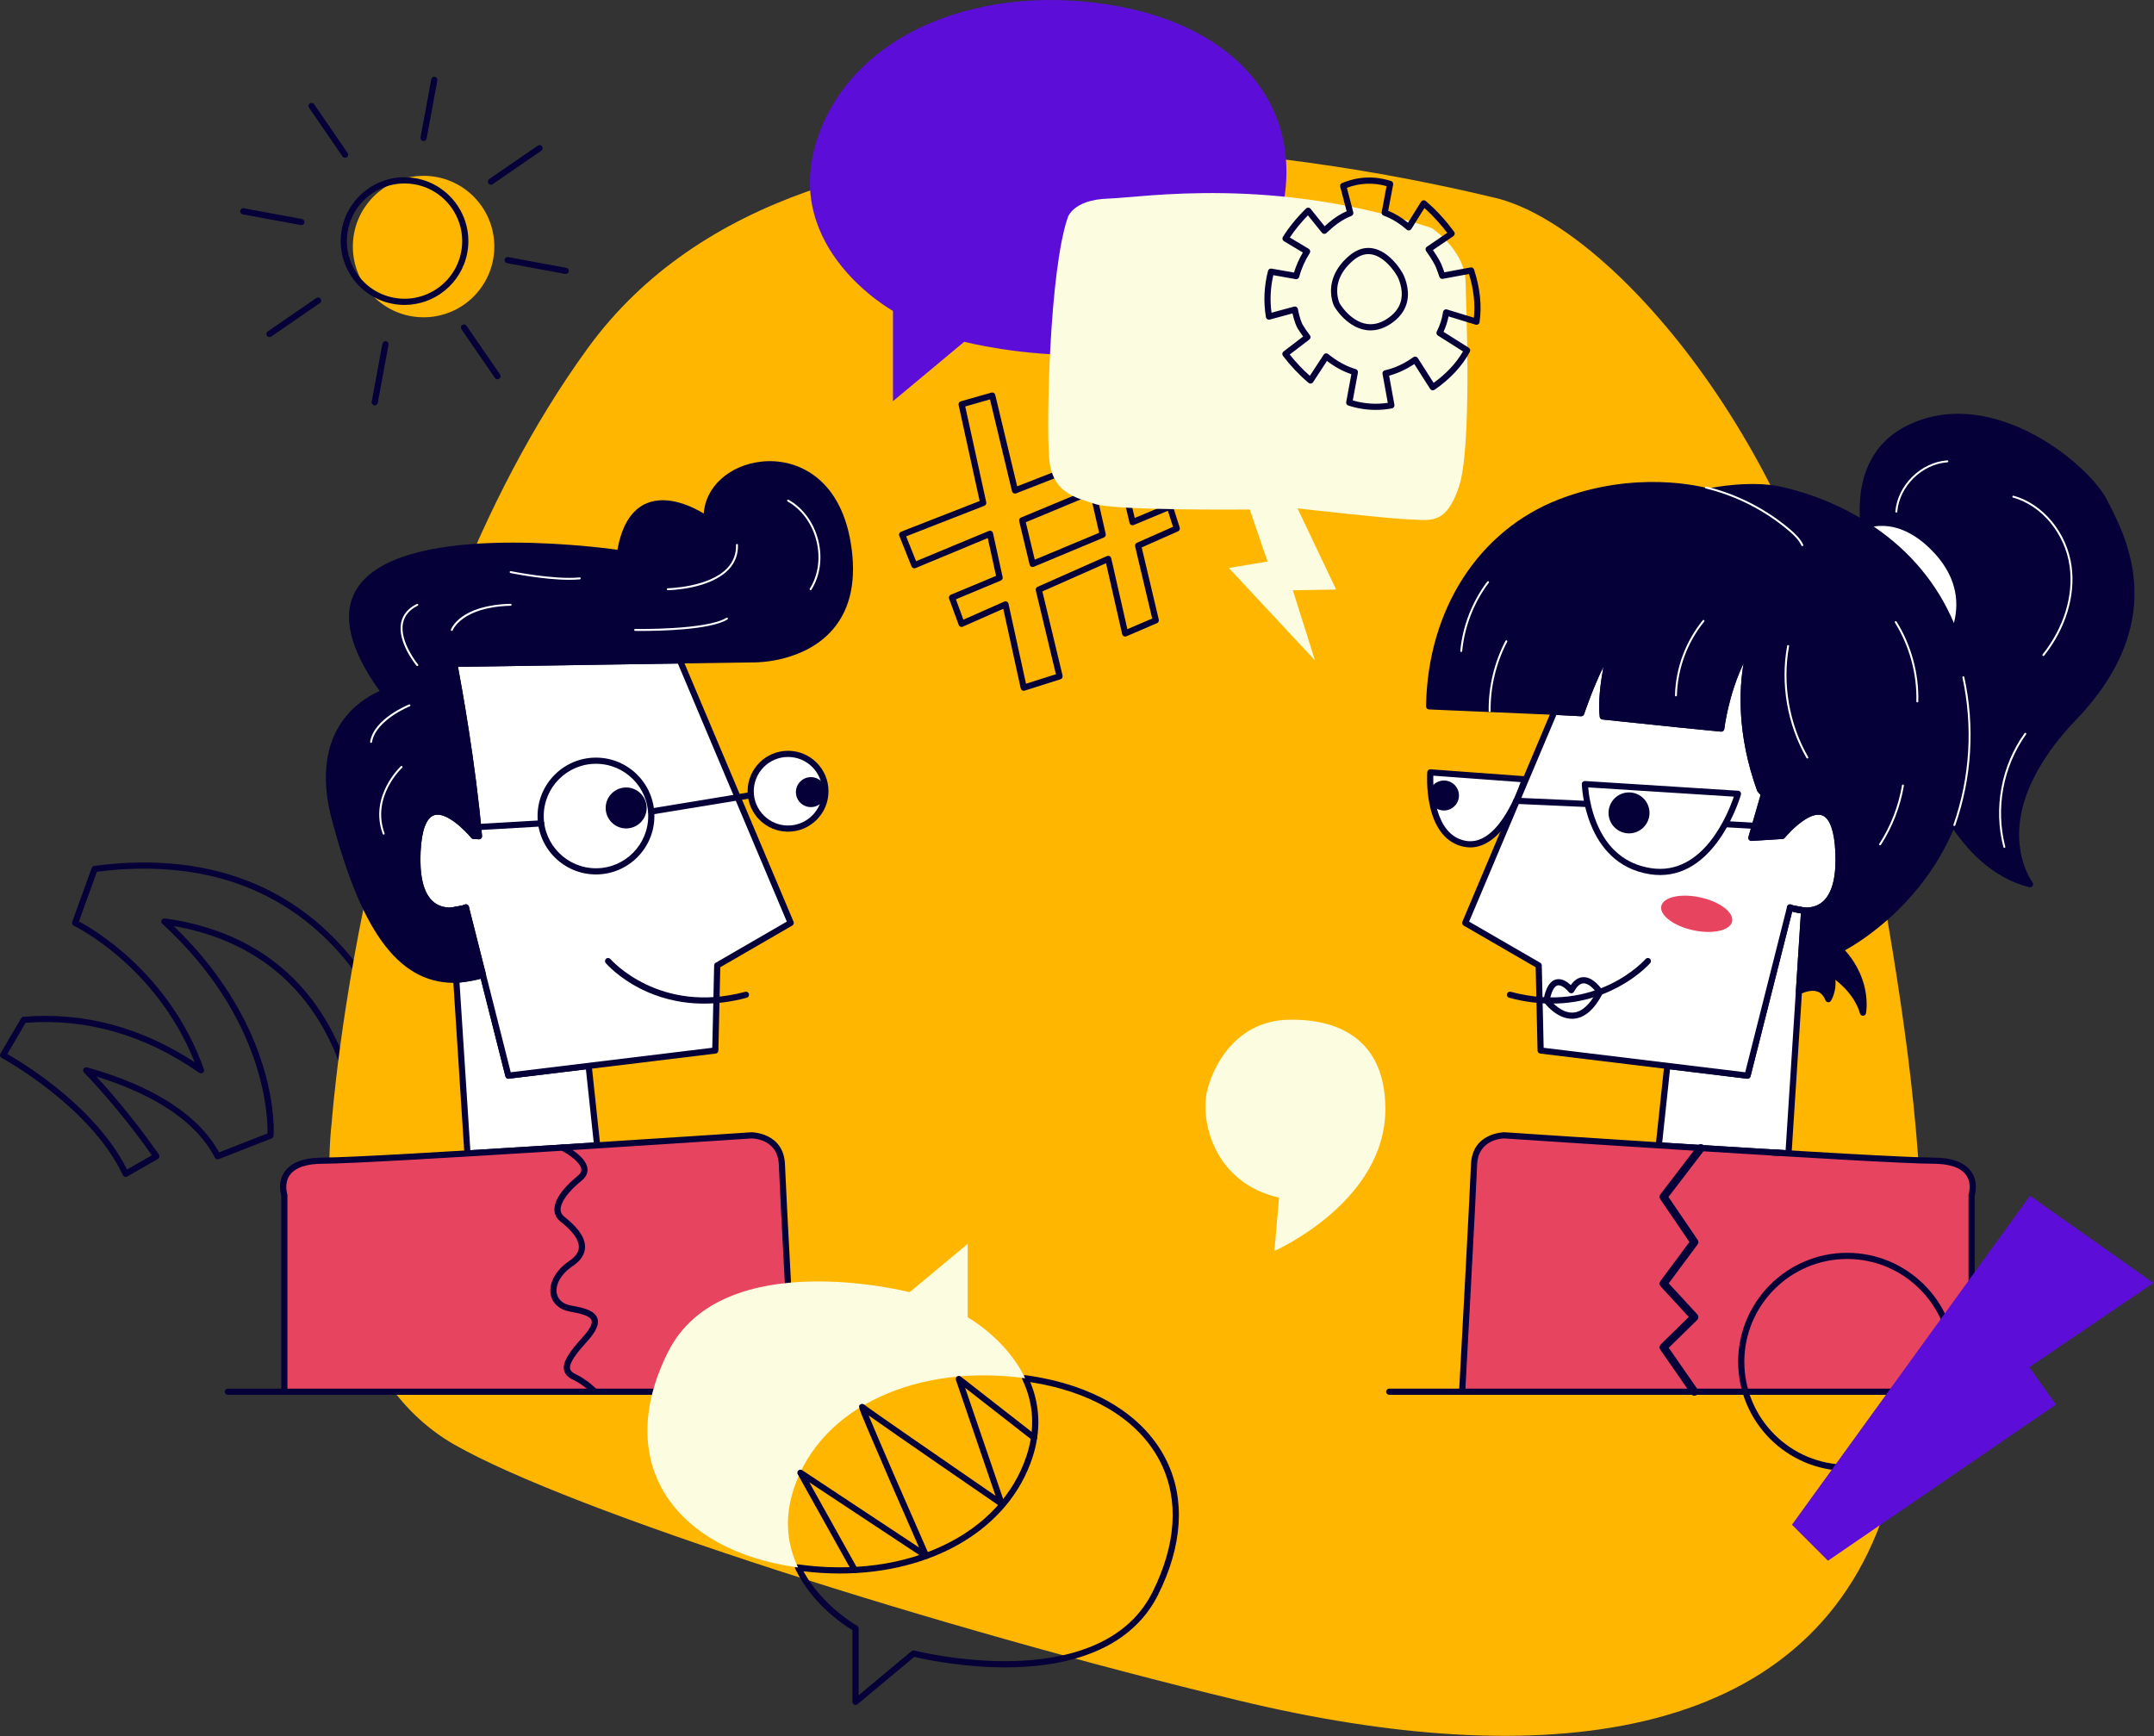 <svg viewBox="0 0 521 420" xmlns="http://www.w3.org/2000/svg"><rect x="0" y="0" width="521" height="420" fill="#333333" stroke="none"/><g fill="none" fill-rule="evenodd"><path d="M1.775,254.946 C3.436,255.897 7.957,258.602 13.046,262.607 C18.802,267.137 26.463,274.289 30.723,282.904 L36.736,279.446 C34.971,276.928 28.323,267.678 20.313,259.429 C20.078,259.187 20.034,258.818 20.206,258.529 C20.378,258.239 20.723,258.1 21.047,258.19 C32.226,261.288 46.742,267.36 52.986,278.751 L64.701,274.167 C64.787,270.557 64.354,246.451 39.245,223.452 C39.005,223.232 38.935,222.881 39.073,222.586 C39.212,222.289 39.526,222.117 39.849,222.162 C56.829,224.46 78.561,233.817 86.104,265.25 L98.154,261.159 C97.429,258.165 93.877,245.182 84.332,233.163 C77.998,225.188 70.298,219.187 61.446,215.327 C50.484,210.546 37.7,209.047 23.441,210.868 L19.093,222.888 C22.669,224.782 41.035,235.454 49.322,258.634 C49.432,258.94 49.331,259.282 49.073,259.479 C48.815,259.676 48.459,259.684 48.193,259.498 C35.066,250.342 20.939,246.275 6.197,247.411 L1.775,254.946 Z M30.399,284.697 C30.323,284.697 30.248,284.686 30.174,284.663 C29.975,284.6 29.811,284.456 29.723,284.267 C21.953,267.642 0.607,255.997 0.392,255.881 C0.214,255.785 0.082,255.62 0.028,255.425 C-0.027,255.23 0,255.021 0.103,254.846 L5.106,246.321 C5.229,246.111 5.446,245.975 5.689,245.954 C20.193,244.75 34.111,248.449 47.09,256.951 C37.753,233.537 18.053,224.025 17.849,223.928 C17.501,223.764 17.334,223.361 17.465,222.999 L22.191,209.933 C22.286,209.671 22.519,209.483 22.795,209.447 C37.523,207.498 50.739,209.021 62.076,213.973 C71.157,217.94 79.051,224.099 85.536,232.28 C96.559,246.183 99.733,261.349 99.764,261.5 C99.839,261.869 99.629,262.235 99.273,262.355 L85.805,266.927 C85.606,266.996 85.386,266.975 85.202,266.872 C85.017,266.77 84.885,266.593 84.838,266.388 C78.002,236.602 58.273,226.808 42.016,224.005 C55.207,236.693 61.082,249.463 63.692,258.094 C66.655,267.888 66.192,274.466 66.171,274.741 C66.149,275.027 65.965,275.275 65.698,275.379 L52.911,280.384 C52.554,280.523 52.15,280.37 51.975,280.03 C46.618,269.614 33.93,263.673 23.295,260.402 C31.806,269.558 38.36,279.166 38.43,279.269 C38.546,279.441 38.586,279.654 38.54,279.856 C38.493,280.058 38.364,280.232 38.184,280.336 L30.771,284.598 C30.657,284.664 30.528,284.697 30.399,284.697 L30.399,284.697 Z" fill="#060038"/><path d="M80.253,271.342 C80.253,271.342 88.331,158.25 142.181,84.203 C196.032,10.155 333.35,41.12 361.622,47.852 C389.893,54.583 435.666,108.436 447.783,174.406 C459.899,240.376 474.708,309.039 455.86,365.584 C437.012,422.13 372.392,428.862 299.694,411.359 C226.996,393.857 138.143,365.584 109.871,349.428 C81.6,333.272 77.871,292.18 80.253,271.342" fill="#FFB600"/><path d="M248.114,126.328 L250.286,135.384 L265.851,128.882 L263.787,119.809 L248.114,126.328 Z M249.765,137.157 C249.649,137.157 249.533,137.129 249.426,137.076 C249.231,136.977 249.09,136.797 249.039,136.584 L246.514,126.057 C246.428,125.701 246.614,125.334 246.953,125.194 L264.032,118.09 C264.235,118.006 264.465,118.016 264.661,118.116 C264.856,118.217 264.998,118.399 265.046,118.614 L267.445,129.164 C267.526,129.518 267.34,129.878 267.005,130.018 L250.052,137.099 C249.96,137.137 249.862,137.157 249.765,137.157 L249.765,137.157 Z M243.197,145.457 C243.313,145.457 243.429,145.484 243.535,145.537 C243.735,145.638 243.878,145.825 243.926,146.043 L248.166,165.389 L255.398,163.096 L250.531,142.806 C250.447,142.456 250.625,142.095 250.954,141.949 L267.748,134.508 C267.952,134.418 268.186,134.423 268.385,134.523 C268.585,134.623 268.729,134.807 268.778,135.025 L272.683,152.191 L278.687,149.618 L274.555,132.158 C274.472,131.808 274.651,131.449 274.979,131.304 L283.72,127.43 L282.48,123.554 L274.226,127.001 C274.024,127.086 273.795,127.078 273.6,126.978 C273.405,126.878 273.263,126.698 273.212,126.484 L270.727,115.984 C270.643,115.628 270.829,115.263 271.167,115.123 L289.496,107.499 L288.521,102.625 L270.141,109.813 C269.94,109.892 269.715,109.879 269.523,109.779 C269.332,109.678 269.193,109.5 269.143,109.29 L264.028,87.673 L258.624,90.375 L263.482,111.735 C263.564,112.095 263.37,112.461 263.026,112.595 L245.775,119.342 C245.575,119.42 245.349,119.408 245.158,119.308 C244.967,119.208 244.828,119.03 244.778,118.821 L239.451,96.614 L233.47,98.323 L238.547,121.492 C238.625,121.851 238.431,122.213 238.089,122.347 L219.177,129.743 L221.578,135.748 L239.168,128.432 C239.372,128.347 239.603,128.357 239.799,128.459 C239.995,128.561 240.136,128.745 240.183,128.961 L242.511,139.584 C242.588,139.937 242.403,140.294 242.07,140.433 L231.21,144.969 L233.017,149.898 L242.895,145.521 C242.991,145.478 243.094,145.457 243.197,145.457 L243.197,145.457 Z M247.612,167.094 C247.482,167.094 247.353,167.06 247.238,166.994 C247.057,166.889 246.928,166.712 246.883,166.508 L242.664,147.256 L232.893,151.585 C232.704,151.67 232.489,151.671 232.299,151.59 C232.109,151.51 231.961,151.354 231.89,151.16 L229.563,144.812 C229.425,144.437 229.607,144.021 229.976,143.867 L240.92,139.296 L238.916,130.153 L221.452,137.417 C221.268,137.493 221.061,137.493 220.877,137.416 C220.692,137.338 220.547,137.19 220.473,137.005 L217.511,129.599 C217.437,129.415 217.44,129.208 217.519,129.026 C217.598,128.843 217.747,128.7 217.932,128.627 L236.952,121.189 L231.862,97.958 C231.777,97.573 232.007,97.188 232.385,97.08 L239.79,94.964 C239.986,94.909 240.196,94.934 240.372,95.037 C240.547,95.14 240.674,95.31 240.721,95.508 L246.03,117.639 L261.884,111.439 L257.039,90.135 C256.963,89.8 257.125,89.456 257.433,89.302 L264.203,85.917 C264.407,85.815 264.646,85.811 264.853,85.908 C265.06,86.005 265.211,86.191 265.263,86.412 L270.398,108.11 L288.806,100.911 C289.012,100.831 289.243,100.845 289.436,100.951 C289.63,101.057 289.767,101.243 289.81,101.46 L291.08,107.807 C291.149,108.156 290.963,108.506 290.634,108.642 L272.326,116.257 L274.463,125.285 L282.655,121.863 C282.848,121.783 283.066,121.787 283.256,121.874 C283.446,121.962 283.59,122.125 283.654,122.324 L285.346,127.614 C285.462,127.977 285.287,128.369 284.938,128.524 L276.15,132.418 L280.284,149.885 C280.368,150.238 280.186,150.6 279.852,150.743 L272.447,153.916 C272.243,154.004 272.012,153.996 271.814,153.895 C271.617,153.795 271.474,153.612 271.425,153.396 L267.524,136.24 L252.128,143.062 L257.011,163.423 C257.103,163.804 256.885,164.19 256.511,164.309 L247.837,167.059 C247.763,167.083 247.688,167.094 247.612,167.094 L247.612,167.094 Z" fill="#060038"/><path d="M199.647,191.395 C199.647,196.386 195.601,200.432 190.61,200.432 C185.619,200.432 181.573,196.386 181.573,191.395 C181.573,186.403 185.619,182.357 190.61,182.357 C195.601,182.357 199.647,186.403 199.647,191.395" fill="#FFF"/><path d="M190.61 183.103C186.038 183.103 182.319 186.823 182.319 191.395 182.319 195.966 186.038 199.686 190.61 199.686 195.181 199.686 198.9 195.966 198.9 191.395 198.9 186.823 195.181 183.103 190.61 183.103M190.61 201.178C185.215 201.178 180.826 196.789 180.826 191.395 180.826 186 185.215 181.611 190.61 181.611 196.004 181.611 200.393 186 200.393 191.395 200.393 196.789 196.004 201.178 190.61 201.178M109.278 221.002C108.901 221.002 108.581 220.718 108.537 220.339 108.493 219.949 108.758 219.592 109.145 219.521L111.857 219.025C112.244 218.954 112.62 219.197 112.716 219.579 112.811 219.961 112.593 220.352 112.218 220.471 111.552 220.682 110.508 220.946 109.313 221.001 109.301 221.002 109.29 221.002 109.278 221.002" fill="#060038"/><path d="M144.433,277.066 L113.065,279.012 L110.357,236.998 C110.521,236.984 110.689,236.97 110.848,236.956 C114.267,236.638 116.811,235.824 116.811,235.824 L122.971,260.192 L142.38,257.834 L144.433,277.066 Z" fill="#FFF"/><path d="M111.149,237.677 L113.762,278.221 L143.608,276.369 L141.718,258.666 L123.061,260.933 C122.688,260.977 122.339,260.739 122.247,260.374 L116.276,236.753 C115.29,237.016 113.428,237.448 111.149,237.677 M113.065,279.758 C112.674,279.758 112.346,279.455 112.32,279.06 L109.613,237.046 C109.586,236.641 109.888,236.289 110.293,236.254 L110.782,236.212 C114.068,235.907 116.56,235.121 116.584,235.113 C116.78,235.05 116.994,235.071 117.174,235.172 C117.354,235.272 117.485,235.441 117.535,235.641 L123.533,259.371 L142.29,257.093 C142.488,257.068 142.688,257.126 142.844,257.25 C143.001,257.374 143.101,257.556 143.122,257.755 L145.175,276.987 C145.196,277.19 145.135,277.392 145.003,277.548 C144.872,277.704 144.682,277.799 144.479,277.811 L113.111,279.757 C113.095,279.758 113.08,279.758 113.065,279.758" fill="#060038"/><path d="M191.253,223.243 L173.481,233.532 L173.013,254.111 L142.38,257.834 L122.971,260.192 L116.811,235.824 L115.478,230.558 L112.714,219.623 L112.682,219.501 C112.682,219.501 112.424,219.613 111.989,219.758 L109.277,220.254 L109.277,220.259 C105.61,220.432 100.377,218.528 100.989,205.938 C101.925,186.762 114.552,202.196 114.552,202.196 L115.852,202.276 C114.113,182.478 110.039,161.421 109.88,160.594 C109.875,160.58 109.875,160.57 109.875,160.57 L137.642,160.154 L145.578,160.032 L157.579,159.855 L164.454,159.752 L191.253,223.243 Z" fill="#FFF"/><path d="M112.681,218.755 C112.792,218.755 112.903,218.78 113.005,218.829 C113.201,218.923 113.346,219.097 113.402,219.307 L113.435,219.429 L123.533,259.371 L172.282,253.449 L172.734,233.515 C172.74,233.255 172.881,233.017 173.107,232.886 L190.309,222.927 L163.962,160.506 L110.775,161.303 C111.64,165.897 115.049,184.606 116.596,202.21 C116.615,202.426 116.539,202.641 116.387,202.796 C116.236,202.952 116.023,203.034 115.807,203.02 L114.507,202.941 C114.299,202.928 114.106,202.83 113.975,202.669 C112.463,200.823 107.902,196.243 105.004,197.2 C103.115,197.823 101.984,200.857 101.735,205.974 C101.455,211.731 102.379,215.718 104.482,217.824 C105.676,219.02 107.249,219.587 109.159,219.517 L111.802,219.034 C112.165,218.911 112.381,218.818 112.384,218.817 C112.479,218.776 112.58,218.755 112.681,218.755 M122.97,260.938 C122.633,260.938 122.331,260.709 122.247,260.374 L112.163,220.485 C112.15,220.488 112.136,220.49 112.123,220.493 L109.491,220.974 C109.434,220.991 109.374,221.001 109.312,221.005 C106.961,221.114 104.925,220.38 103.426,218.879 C101.013,216.462 99.942,212.096 100.244,205.902 C100.535,199.949 101.939,196.639 104.537,195.782 C106.466,195.146 108.857,195.982 111.645,198.268 C113.206,199.549 114.438,200.916 114.916,201.47 L115.032,201.478 C113.323,182.722 109.581,162.986 109.154,160.767 L109.154,160.767 C109.138,160.701 109.129,160.634 109.129,160.57 C109.129,160.162 109.457,159.83 109.864,159.824 L164.443,159.006 C164.746,159.002 165.024,159.181 165.142,159.462 L191.94,222.953 C192.087,223.299 191.952,223.7 191.626,223.889 L174.217,233.968 L173.759,254.128 C173.751,254.499 173.471,254.808 173.103,254.853 L123.061,260.933 C123.03,260.937 123,260.938 122.97,260.938" fill="#060038"/><path d="M109.278,221.002 C108.901,221.002 108.581,220.718 108.537,220.339 C108.493,219.949 108.758,219.592 109.145,219.521 L111.857,219.025 C112.244,218.954 112.62,219.197 112.716,219.579 C112.811,219.961 112.593,220.352 112.218,220.471 C111.552,220.682 110.508,220.946 109.313,221.001 C109.301,221.002 109.29,221.002 109.278,221.002" fill="#060038"/><path d="M111.991 220.506C111.657 220.506 111.355 220.281 111.269 219.947 111.171 219.567 111.383 219.176 111.756 219.052 112.147 218.921 112.384 218.819 112.386 218.818 112.585 218.732 112.812 218.736 113.008 218.83 113.203 218.924 113.348 219.099 113.404 219.308L113.437 219.43C113.491 219.631 113.459 219.845 113.349 220.021 113.238 220.197 113.058 220.32 112.854 220.358L112.129 220.494C112.082 220.502 112.036 220.506 111.991 220.506M155.66 195.438C155.66 197.763 153.776 199.647 151.451 199.647 149.126 199.647 147.242 197.763 147.242 195.438 147.242 193.113 149.126 191.228 151.451 191.228 153.776 191.228 155.66 193.113 155.66 195.438" fill="#060038"/><path d="M151.451 191.975C149.542 191.975 147.989 193.528 147.989 195.437 147.989 197.347 149.542 198.901 151.451 198.901 153.361 198.901 154.914 197.347 154.914 195.437 154.914 193.528 153.361 191.975 151.451 191.975M151.451 200.393C148.719 200.393 146.496 198.17 146.496 195.437 146.496 192.705 148.719 190.482 151.451 190.482 154.184 190.482 156.407 192.705 156.407 195.437 156.407 198.17 154.184 200.393 151.451 200.393M199.012 191.606C199.012 193.196 197.724 194.484 196.134 194.484 194.544 194.484 193.256 193.196 193.256 191.606 193.256 190.017 194.544 188.728 196.134 188.728 197.724 188.728 199.012 190.017 199.012 191.606" fill="#060038"/><path d="M196.134 189.474C194.959 189.474 194.002 190.431 194.002 191.606 194.002 192.782 194.959 193.738 196.134 193.738 197.309 193.738 198.266 192.782 198.266 191.606 198.266 190.431 197.309 189.474 196.134 189.474M196.134 195.231C194.136 195.231 192.51 193.605 192.51 191.606 192.51 189.608 194.136 187.982 196.134 187.982 198.133 187.982 199.759 189.608 199.759 191.606 199.759 193.605 198.133 195.231 196.134 195.231M170.273 242.765C163.933 242.765 158.893 241.107 155.368 239.385 149.642 236.588 146.635 233.102 146.51 232.955 146.243 232.642 146.28 232.171 146.594 231.904 146.907 231.637 147.378 231.673 147.646 231.987 147.762 232.122 159.482 245.482 180.236 239.909 180.634 239.802 181.044 240.038 181.151 240.436 181.258 240.834 181.021 241.244 180.623 241.351 176.873 242.358 173.413 242.765 170.273 242.765" fill="#060038"/><path d="M68.774,336.65 L68.774,289.068 C68.774,289.068 65.947,280.753 78.196,280.753 C90.445,280.753 181.798,274.629 181.798,274.629 C181.798,274.629 188.857,274.629 189.119,281.696 C189.381,288.763 191.997,336.65 191.997,336.65" fill="#E7455F"/><path d="M191.996,337.396 C191.603,337.396 191.273,337.088 191.252,336.69 C191.226,336.211 188.632,288.716 188.373,281.723 C188.146,275.604 182.302,275.383 181.82,275.375 C179.776,275.512 90.252,281.499 78.196,281.499 C74.136,281.499 71.414,282.419 70.106,284.234 C68.649,286.255 69.473,288.805 69.481,288.83 C69.506,288.906 69.52,288.988 69.52,289.068 L69.52,336.649 C69.52,337.062 69.186,337.396 68.774,337.396 C68.361,337.396 68.027,337.062 68.027,336.649 L68.027,289.181 C67.843,288.548 67.175,285.762 68.884,283.376 C70.486,281.14 73.619,280.007 78.196,280.007 C90.28,280.007 180.835,273.945 181.748,273.884 C181.764,273.882 181.781,273.882 181.798,273.882 C181.876,273.882 189.579,273.971 189.865,281.668 C190.124,288.648 192.716,336.13 192.743,336.609 C192.765,337.02 192.45,337.373 192.038,337.395 C192.024,337.396 192.01,337.396 191.996,337.396" fill="#060038"/><path d="M143.883,337.396 C143.686,337.396 143.49,337.319 143.343,337.165 C143.323,337.144 141.308,335.056 138.547,333.722 C137.307,333.124 136.612,332.35 136.422,331.357 C136.087,329.613 137.358,327.367 140.807,323.603 C143.046,321.16 143.278,319.953 143.077,319.37 C142.685,318.229 140.146,317.663 137.977,317.296 C135.421,316.865 133.691,315.394 133.231,313.262 C132.631,310.48 134.378,307.245 137.685,305.02 C139.183,304.012 139.966,302.904 140.014,301.728 C140.12,299.114 136.682,296.372 135.552,295.471 C134.605,294.716 134.103,293.713 134.099,292.572 C134.089,289.458 137.641,286.123 139.758,284.413 C140.387,283.905 140.663,283.385 140.602,282.825 C140.422,281.186 137.491,279.155 135.686,278.258 C135.317,278.075 135.166,277.628 135.349,277.259 C135.532,276.889 135.98,276.738 136.349,276.921 C136.902,277.194 141.757,279.68 142.085,282.661 C142.168,283.411 141.994,284.525 140.696,285.574 C137.494,288.16 135.586,290.774 135.592,292.567 C135.594,293.259 135.885,293.827 136.483,294.304 C138.698,296.071 141.628,298.768 141.506,301.788 C141.438,303.466 140.432,304.97 138.518,306.258 C135.722,308.14 134.219,310.766 134.69,312.947 C135.02,314.473 136.275,315.495 138.226,315.824 C141.547,316.385 143.883,317.12 144.489,318.885 C144.985,320.329 144.165,322.148 141.907,324.611 C140.04,326.649 137.592,329.535 137.888,331.076 C137.948,331.393 138.15,331.873 139.197,332.378 C142.209,333.834 144.334,336.041 144.423,336.134 C144.707,336.432 144.696,336.905 144.398,337.189 C144.254,337.327 144.068,337.396 143.883,337.396" fill="#060038"/><path d="M209.639 337.396L55.111 337.396C54.699 337.396 54.365 337.062 54.365 336.649 54.365 336.237 54.699 335.903 55.111 335.903L209.639 335.903C210.051 335.903 210.386 336.237 210.386 336.649 210.386 337.062 210.051 337.396 209.639 337.396M182.787 159.476L164.454 159.752 157.579 159.855 145.579 160.032 137.642 160.154 109.876 160.57C109.876 160.57 109.876 160.58 109.88 160.594 110.039 161.421 114.113 182.478 115.853 202.276L114.552 202.196C114.552 202.196 101.925 186.762 100.99 205.938 100.377 218.528 105.61 220.432 109.277 220.259L109.277 220.254 111.989 219.758C112.424 219.613 112.682 219.501 112.682 219.501L112.714 219.623 115.478 230.558 116.811 235.824C116.811 235.824 114.267 236.638 110.848 236.956 110.689 236.97 110.521 236.984 110.357 236.998 95.99 237.372 87.628 222.939 80.977 198.062 74.327 173.18 93.02 167.53 93.02 167.53 58.262 120.334 149.951 133.822 149.951 133.822 153.277 112.836 170.964 125.586 170.964 125.586 170.052 110.353 200.461 103.407 205.049 131.493 209.637 159.583 182.787 159.476 182.787 159.476" fill="#060038"/><path d="M124.039,132.784 C123.43,132.784 122.82,132.788 122.207,132.795 C109.17,132.952 92.562,134.916 87.479,143.377 C84.104,148.994 86.171,156.971 93.621,167.087 C93.765,167.282 93.805,167.535 93.729,167.765 C93.652,167.996 93.468,168.174 93.236,168.244 C93.192,168.258 88.677,169.673 85.026,174.004 C80.136,179.805 79.016,187.834 81.698,197.869 C88.98,225.106 97.545,236.569 110.338,236.252 L110.782,236.212 C113.058,236.001 114.952,235.559 115.91,235.305 L112.162,220.484 C112.149,220.488 112.137,220.49 112.124,220.493 L109.491,220.974 C109.434,220.991 109.374,221.002 109.312,221.004 C106.961,221.116 104.925,220.381 103.426,218.879 C101.013,216.463 99.943,212.097 100.244,205.901 C100.534,199.948 101.938,196.638 104.537,195.782 C108.581,194.448 113.789,200.16 114.917,201.47 L115.032,201.478 C113.323,182.721 109.58,162.986 109.153,160.766 L109.154,160.766 C109.137,160.701 109.129,160.634 109.129,160.57 C109.129,160.162 109.456,159.83 109.864,159.824 L182.776,158.729 C182.781,158.73 182.785,158.732 182.791,158.729 C182.954,158.729 194.023,158.656 200.362,151.218 C204.345,146.544 205.674,139.948 204.313,131.613 C202.781,122.238 196.625,111.777 184.321,113.145 C175.705,114.104 171.393,120.248 171.709,125.541 C171.727,125.829 171.577,126.1 171.324,126.239 C171.072,126.379 170.762,126.36 170.528,126.192 C170.452,126.137 162.788,120.702 157,123.115 C153.734,124.477 151.611,128.119 150.688,133.939 C150.625,134.343 150.247,134.621 149.843,134.561 C149.717,134.542 137.599,132.784 124.039,132.784 M109.843,237.749 C102.845,237.749 97.071,234.368 92.164,227.43 C87.658,221.058 83.874,211.787 80.257,198.254 C78.314,190.988 77.376,180.704 83.936,172.981 C86.86,169.54 90.219,167.843 91.838,167.172 C84.476,156.896 82.578,148.635 86.199,142.608 C95.988,126.315 142.661,132.068 149.337,132.981 C150.412,127.031 152.797,123.248 156.43,121.735 C161.593,119.586 167.692,122.678 170.221,124.212 C170.624,117.806 176.359,112.529 184.156,111.661 C192.497,110.734 203.166,115.338 205.786,131.372 C207.222,140.166 205.777,147.172 201.491,152.195 C194.714,160.136 183.38,160.205 182.793,160.222 L110.775,161.303 C111.64,165.897 115.049,184.606 116.596,202.21 C116.615,202.427 116.539,202.64 116.387,202.796 C116.235,202.952 116.024,203.033 115.807,203.02 L114.507,202.941 C114.299,202.929 114.107,202.829 113.975,202.669 C112.463,200.823 107.903,196.244 105.004,197.2 C103.115,197.823 101.985,200.857 101.735,205.974 C101.455,211.731 102.379,215.718 104.482,217.824 C105.676,219.02 107.249,219.586 109.159,219.517 L111.803,219.034 C112.165,218.911 112.381,218.817 112.384,218.817 C112.583,218.73 112.81,218.735 113.005,218.829 C113.201,218.923 113.346,219.098 113.402,219.307 L113.435,219.429 L117.535,235.641 C117.632,236.023 117.414,236.415 117.038,236.535 C116.932,236.569 114.377,237.377 110.917,237.699 L110.422,237.742 C110.228,237.746 110.035,237.749 109.843,237.749" fill="#060038"/><path d="M196.063 142.764C196.021 142.764 195.978 142.752 195.939 142.728 195.829 142.659 195.797 142.515 195.865 142.405 197.926 139.132 198.506 134.889 197.456 130.763 196.407 126.637 193.87 123.186 190.495 121.296 190.383 121.233 190.342 121.09 190.406 120.978 190.469 120.866 190.611 120.825 190.724 120.888 194.209 122.841 196.829 126.398 197.91 130.648 198.991 134.897 198.39 139.274 196.261 142.655 196.217 142.725 196.141 142.764 196.063 142.764M161.532 142.764C161.404 142.764 161.3 142.662 161.298 142.534 161.296 142.404 161.399 142.298 161.528 142.296 161.626 142.295 171.453 142.09 175.88 137.461 177.367 135.906 178.089 134.007 178.025 131.818 178.022 131.689 178.124 131.581 178.253 131.577 178.382 131.583 178.489 131.676 178.493 131.804 178.56 134.124 177.795 136.136 176.217 137.785 171.654 142.555 161.946 142.757 161.535 142.764L161.532 142.764zM155.082 152.621C154.259 152.621 153.734 152.612 153.62 152.61 153.491 152.608 153.388 152.502 153.39 152.372 153.393 152.243 153.496 152.141 153.628 152.143 153.801 152.147 170.95 152.411 175.702 149.441 175.812 149.372 175.956 149.405 176.024 149.515 176.093 149.624 176.059 149.769 175.95 149.837 171.861 152.393 159.394 152.621 155.082 152.621M100.94 161.126C100.873 161.126 100.807 161.098 100.76 161.042 100.567 160.809 96.035 155.281 97.034 150.564 97.441 148.641 98.721 147.134 100.837 146.084 100.952 146.026 101.092 146.074 101.15 146.189 101.207 146.305 101.16 146.445 101.044 146.503 99.063 147.485 97.868 148.885 97.491 150.661 96.538 155.159 101.074 160.688 101.12 160.743 101.203 160.843 101.189 160.99 101.09 161.073 101.046 161.109 100.993 161.126 100.94 161.126M109.279 152.619C109.253 152.619 109.226 152.614 109.2 152.604 109.078 152.561 109.015 152.428 109.058 152.306 109.145 152.063 111.323 146.364 123.509 146.059 123.632 146.061 123.745 146.159 123.748 146.287 123.751 146.417 123.649 146.524 123.52 146.527 111.687 146.823 109.519 152.408 109.499 152.464 109.464 152.56 109.374 152.619 109.279 152.619M137.697 140.248C131.46 140.248 123.557 138.633 123.467 138.614 123.34 138.588 123.259 138.464 123.285 138.338 123.311 138.211 123.435 138.131 123.562 138.156 123.664 138.177 133.912 140.272 140.205 139.673 140.333 139.658 140.447 139.755 140.459 139.884 140.472 140.013 140.378 140.127 140.249 140.139 139.451 140.215 138.592 140.248 137.697 140.248M89.755 179.68C89.742 179.68 89.729 179.679 89.716 179.677 89.589 179.656 89.503 179.535 89.524 179.408 90.448 173.867 98.599 170.547 98.946 170.409 99.066 170.36 99.202 170.419 99.25 170.539 99.298 170.659 99.24 170.795 99.119 170.843 99.037 170.876 90.865 174.204 89.986 179.484 89.966 179.599 89.867 179.68 89.755 179.68M92.796 201.883C92.701 201.883 92.611 201.825 92.577 201.73 89.216 192.564 96.89 185.413 96.967 185.341 97.063 185.254 97.211 185.261 97.298 185.356 97.385 185.452 97.379 185.599 97.283 185.687 97.207 185.756 89.765 192.702 93.016 201.569 93.06 201.69 92.998 201.825 92.877 201.869 92.85 201.878 92.823 201.883 92.796 201.883" fill="#FFF"/><path d="M144.153,184.755 C137.185,184.755 131.516,190.424 131.516,197.392 C131.516,204.36 137.185,210.029 144.153,210.029 C151.12,210.029 156.789,204.36 156.789,197.392 C156.789,190.424 151.12,184.755 144.153,184.755 M144.153,211.522 C136.362,211.522 130.024,205.183 130.024,197.392 C130.024,189.601 136.362,183.262 144.153,183.262 C151.943,183.262 158.282,189.601 158.282,197.392 C158.282,205.183 151.943,211.522 144.153,211.522" fill="#060038"/><path d="M157.535 197.046C157.175 197.046 156.859 196.786 156.799 196.42 156.732 196.013 157.008 195.63 157.414 195.563L181.501 191.608C181.907 191.541 182.291 191.817 182.358 192.224 182.425 192.631 182.149 193.015 181.743 193.081L157.656 197.036C157.615 197.043 157.575 197.046 157.535 197.046M112.716 200.977C112.323 200.977 111.995 200.671 111.971 200.274 111.947 199.862 112.262 199.509 112.673 199.485L130.847 198.428C131.258 198.402 131.612 198.718 131.635 199.13 131.66 199.542 131.345 199.895 130.934 199.919L112.76 200.976C112.745 200.977 112.73 200.977 112.716 200.977" fill="#060038"/><path d="M368.807,188.511 L345.964,186.832 C345.964,186.832 344.832,202.173 354.209,204.092 C363.587,206.01 368.807,188.511 368.807,188.511" fill="#FFF"/><path d="M346.678 187.633C346.61 190.648 346.871 201.829 354.359 203.361 361.795 204.88 366.602 192.638 367.799 189.185L346.678 187.633zM355.622 204.984C355.105 204.984 354.584 204.93 354.06 204.823 349.914 203.975 347.072 200.544 345.841 194.902 344.939 190.768 345.207 186.939 345.219 186.777 345.249 186.367 345.608 186.061 346.018 186.088L368.862 187.767C369.087 187.783 369.293 187.901 369.422 188.087 369.55 188.274 369.587 188.508 369.522 188.724 369.468 188.907 368.162 193.237 365.665 197.404 362.675 202.395 359.23 204.984 355.622 204.984L355.622 204.984zM450.694 126.622C450.713 126.828 450.732 127.029 450.75 127.235 450.933 127.16 451.129 127.095 451.34 127.029 459.51 132.239 467.928 140.373 472.703 152.949L472.703 152.954C474.738 158.305 476.113 164.46 476.529 171.536 477.17 182.391 475.365 191.526 472.339 199.098L472.339 199.103C475.832 204.444 482.062 211.712 491.018 213.873 491.018 213.873 478.493 197.671 501.62 173.575 524.752 149.484 513.022 129.293 508.954 121.239 504.88 113.185 482.244 94.056 462.237 103.316 451.723 108.185 449.979 118.208 450.694 126.622" fill="#060038"/><path d="M473.175,199.014 C476.501,204.015 481.886,210.138 489.382,212.628 C488.399,210.758 487.057,207.398 486.901,202.785 C486.677,196.198 488.955,185.694 501.082,173.059 C510.502,163.247 515.113,152.95 514.789,142.452 C514.52,133.752 510.927,126.736 508.781,122.543 C508.607,122.204 508.442,121.881 508.287,121.576 C506.267,117.581 499.598,110.92 491.219,106.443 C478.19,99.482 468.437,101.269 462.55,103.994 C452.31,108.736 450.822,118.675 451.416,126.287 C451.53,126.298 451.641,126.337 451.741,126.4 C461.967,132.921 469.255,141.765 473.401,152.684 C473.407,152.7 473.413,152.716 473.418,152.732 C475.58,158.433 476.877,164.745 477.274,171.492 C477.855,181.334 476.476,190.591 473.175,199.014 M491.018,214.619 C490.96,214.619 490.901,214.613 490.843,214.598 C481.755,212.406 475.424,205.184 471.714,199.511 C471.635,199.39 471.592,199.248 471.592,199.103 C471.592,199.008 471.611,198.909 471.646,198.821 C474.968,190.507 476.36,181.342 475.784,171.58 C475.395,164.967 474.124,158.79 472.006,153.219 C472,153.204 471.995,153.188 471.989,153.172 C467.997,142.684 461.016,134.167 451.235,127.849 C451.166,127.874 451.098,127.899 451.033,127.926 C450.814,128.015 450.565,127.996 450.363,127.873 C450.161,127.75 450.028,127.539 450.007,127.302 L449.951,126.69 C449.951,126.688 449.951,126.687 449.951,126.685 C448.96,115.04 453.1,106.725 461.923,102.639 C482.372,93.174 505.371,112.501 509.62,120.902 C509.773,121.205 509.937,121.526 510.109,121.863 C514.501,130.44 524.785,150.527 502.159,174.092 C495.69,180.832 488.05,191.255 488.389,202.633 C488.591,209.405 491.579,213.378 491.609,213.417 C491.802,213.668 491.816,214.014 491.643,214.279 C491.503,214.494 491.266,214.619 491.018,214.619" fill="#060038"/><path d="M401.223,277.069 L428.844,278.781 L430.037,278.856 L432.59,278.996 L434.503,249.344 L435.12,239.793 L435.298,237.001 L436.378,220.262 L436.378,220.257 L434.302,219.878 L433.666,219.761 C433.231,219.616 432.974,219.504 432.974,219.504 L432.941,219.626 L430.612,228.835 L428.844,235.827 L422.685,260.195 L403.276,257.837 L401.223,277.069 Z" fill="#FFF"/><path d="M402.048,276.373 L430.083,278.111 L431.893,278.21 L435.591,220.872 L433.531,220.495 C433.518,220.493 433.505,220.49 433.493,220.487 L423.408,260.378 C423.316,260.742 422.968,260.98 422.595,260.936 L403.937,258.669 L402.048,276.373 Z M432.591,279.742 C432.577,279.742 432.563,279.742 432.549,279.742 L428.797,279.526 L401.176,277.815 C400.973,277.802 400.784,277.707 400.652,277.551 C400.521,277.396 400.459,277.193 400.48,276.99 L402.533,257.758 C402.555,257.559 402.655,257.377 402.811,257.253 C402.967,257.129 403.167,257.072 403.365,257.096 L422.122,259.374 L432.253,219.31 C432.31,219.1 432.455,218.926 432.65,218.832 C432.845,218.738 433.072,218.733 433.271,218.82 C433.273,218.82 433.49,218.914 433.853,219.037 L436.513,219.523 C436.867,219.588 437.125,219.897 437.125,220.257 C437.125,220.273 437.124,220.294 437.123,220.31 L433.335,279.044 C433.309,279.439 432.982,279.742 432.591,279.742 L432.591,279.742 Z" fill="#060038"/><path d="M354.403,223.246 L372.175,233.535 L372.642,254.114 L403.276,257.837 L422.685,260.194 L428.844,235.827 L430.612,228.835 L432.941,219.626 L432.974,219.504 C432.974,219.504 433.231,219.616 433.666,219.761 L434.302,219.878 L436.378,220.257 L436.378,220.262 C440.045,220.435 445.278,218.531 444.666,205.941 C444.142,195.216 439.961,195.319 436.378,197.489 C433.554,199.201 431.103,202.199 431.103,202.199 L423.62,202.667 L426.702,192.003 C426.347,191.774 425.706,191.007 425.706,191.007 C418.204,170.175 423.751,155.414 423.751,155.414 C417.638,164.385 416.329,176.237 416.329,176.237 L406.096,175.222 L387.674,173.299 C386.93,167.514 389.512,156.855 389.512,156.855 C385.939,162 382.45,172.509 382.45,172.509 L375.963,172.168 L375.809,172.532 L374.565,175.479 L354.403,223.246 Z" fill="#FFF"/><path d="M373.374,253.451 L422.122,259.374 L432.253,219.31 C432.31,219.1 432.455,218.926 432.65,218.832 C432.845,218.738 433.072,218.734 433.271,218.82 C433.274,218.821 433.49,218.914 433.853,219.037 L436.496,219.52 C438.404,219.588 439.98,219.023 441.174,217.827 C443.276,215.721 444.2,211.734 443.92,205.977 C443.688,201.225 442.689,198.248 441.031,197.366 C439.968,196.801 438.533,197.056 436.765,198.127 C434.088,199.75 431.704,202.643 431.681,202.672 C431.549,202.832 431.357,202.931 431.15,202.944 L423.667,203.412 C423.424,203.426 423.19,203.323 423.038,203.134 C422.886,202.944 422.836,202.693 422.903,202.46 L425.85,192.261 C425.541,191.966 425.245,191.619 425.133,191.485 C425.077,191.418 425.033,191.342 425.004,191.26 C420.073,177.567 420.677,166.552 421.739,160.428 C418.017,168.15 417.081,176.222 417.071,176.319 C417.026,176.725 416.661,177.019 416.255,176.979 L406.022,175.964 L387.596,174.042 C387.252,174.006 386.977,173.738 386.934,173.395 C386.49,169.944 387.176,164.909 387.836,161.265 C385.277,166.401 383.185,172.664 383.158,172.744 C383.052,173.063 382.746,173.273 382.411,173.254 L376.447,172.94 L355.346,222.93 L372.548,232.889 C372.774,233.02 372.915,233.258 372.921,233.518 L373.374,253.451 Z M422.685,260.941 C422.655,260.941 422.625,260.939 422.595,260.936 L372.552,254.855 C372.184,254.811 371.904,254.502 371.896,254.131 L371.438,233.971 L354.029,223.892 C353.703,223.703 353.569,223.302 353.715,222.956 L375.276,171.876 C375.398,171.587 375.69,171.407 376.002,171.422 L381.925,171.734 C382.696,169.492 385.73,160.992 388.899,156.429 C389.104,156.134 389.49,156.026 389.818,156.174 C390.146,156.321 390.322,156.681 390.237,157.031 C390.212,157.132 387.865,166.923 388.352,172.62 L406.174,174.479 L415.682,175.423 C416.074,172.666 417.79,162.837 423.134,154.994 C423.347,154.682 423.759,154.579 424.094,154.752 C424.43,154.925 424.582,155.322 424.45,155.676 C424.436,155.713 423.085,159.385 422.655,165.519 C422.26,171.154 422.586,180.074 426.363,190.627 C426.629,190.936 426.967,191.285 427.106,191.376 C427.384,191.554 427.511,191.893 427.419,192.21 L424.631,201.855 L430.738,201.474 C431.407,200.697 433.543,198.335 435.992,196.851 C438.241,195.489 440.172,195.218 441.732,196.048 C443.941,197.223 445.145,200.447 445.411,205.904 C445.713,212.099 444.642,216.465 442.23,218.881 C440.73,220.383 438.694,221.117 436.343,221.008 C436.28,221.004 436.219,220.994 436.161,220.976 L433.531,220.495 C433.518,220.493 433.505,220.49 433.493,220.487 L423.408,260.378 C423.324,260.712 423.023,260.941 422.685,260.941 L422.685,260.941 Z" fill="#060038"/><path d="M436.379 221.002C436.368 221.002 436.356 221.002 436.344 221.001 435.149 220.946 434.105 220.682 433.439 220.471 433.064 220.352 432.846 219.961 432.941 219.579 433.037 219.197 433.413 218.954 433.8 219.025L436.513 219.521C436.899 219.592 437.165 219.949 437.12 220.339 437.077 220.718 436.756 221.002 436.379 221.002M432.585 279.761C432.571 279.761 432.557 279.76 432.543 279.759L429.99 279.6C429.58 279.575 429.267 279.222 429.291 278.812 429.315 278.401 429.668 278.089 430.077 278.11L432.631 278.251C433.026 278.272 433.336 278.599 433.336 278.996 433.336 279.202 433.251 279.408 433.101 279.549 432.961 279.68 432.776 279.761 432.585 279.761" fill="#060038"/><path d="M436.379,221.002 C436.368,221.002 436.356,221.002 436.344,221.001 C435.149,220.946 434.105,220.682 433.439,220.471 C433.064,220.352 432.846,219.961 432.941,219.579 C433.037,219.197 433.413,218.954 433.8,219.025 L436.513,219.521 C436.899,219.592 437.165,219.949 437.12,220.339 C437.077,220.718 436.756,221.002 436.379,221.002" fill="#060038"/><path d="M433.666 220.506C433.621 220.506 433.575 220.502 433.528 220.494L432.804 220.358C432.599 220.32 432.42 220.197 432.309 220.021 432.198 219.845 432.166 219.631 432.22 219.43L432.253 219.308C432.309 219.099 432.455 218.924 432.65 218.83 432.845 218.736 433.072 218.732 433.271 218.818 433.273 218.819 433.51 218.921 433.902 219.052 434.274 219.176 434.487 219.567 434.388 219.947 434.302 220.281 434 220.506 433.666 220.506M375.34 242.762C372.189 242.762 368.751 242.349 365.034 241.351 364.636 241.244 364.399 240.834 364.506 240.436 364.613 240.038 365.023 239.802 365.421 239.909 386.175 245.481 397.896 232.122 398.012 231.987 398.279 231.674 398.75 231.636 399.064 231.904 399.377 232.171 399.414 232.642 399.147 232.955 399.047 233.074 390.582 242.762 375.34 242.762" fill="#060038"/><path d="M476.884,336.65 L476.884,289.068 C476.884,289.068 479.71,280.753 467.461,280.753 C455.212,280.753 363.859,274.629 363.859,274.629 C363.859,274.629 356.8,274.629 356.538,281.696 C356.276,288.763 353.66,336.65 353.66,336.65" fill="#E7455F"/><path d="M353.661 337.396C353.647 337.396 353.633 337.396 353.62 337.395 353.208 337.373 352.892 337.02 352.914 336.609 352.941 336.13 355.533 288.648 355.792 281.668 356.078 273.971 363.781 273.882 363.859 273.882 363.876 273.882 363.893 273.882 363.909 273.884 364.822 273.945 455.377 280.007 467.461 280.007 472.039 280.007 475.172 281.14 476.773 283.376 478.482 285.762 477.814 288.548 477.63 289.181L477.63 336.649C477.63 337.062 477.296 337.396 476.883 337.396 476.471 337.396 476.137 337.062 476.137 336.649L476.137 289.068C476.137 288.986 476.15 288.905 476.177 288.828 476.185 288.805 477.008 286.255 475.551 284.234 474.243 282.419 471.521 281.499 467.461 281.499 455.404 281.499 365.87 275.511 363.838 275.375 363.367 275.382 357.511 275.597 357.284 281.723 357.025 288.716 354.431 336.211 354.405 336.69 354.384 337.088 354.055 337.396 353.661 337.396M374.869 241.808C375.543 242.619 377.866 245.142 380.559 244.93 382.567 244.773 384.431 243.128 386.107 240.041 385.487 239.199 384.206 237.813 382.987 237.862 382.182 237.891 381.419 238.568 380.719 239.874 380.6 240.096 380.377 240.243 380.126 240.265 379.876 240.288 379.63 240.181 379.474 239.983 379.082 239.486 377.731 238.122 376.727 238.37 375.943 238.565 375.287 239.781 374.869 241.808M380.235 246.436C376.432 246.436 373.591 242.611 373.468 242.442 373.347 242.276 373.299 242.068 373.337 241.866 373.887 238.905 374.879 237.288 376.372 236.921 377.795 236.571 379.143 237.538 379.937 238.291 380.798 237.055 381.804 236.409 382.937 236.37 385.444 236.278 387.396 239.253 387.609 239.592 387.751 239.816 387.763 240.098 387.641 240.333 385.658 244.168 383.312 246.215 380.669 246.419 380.523 246.43 380.378 246.436 380.235 246.436" fill="#060038"/><path d="M430.037 279.602C430.023 279.602 430.009 279.602 429.995 279.601L428.803 279.535C428.407 279.514 428.097 279.186 428.097 278.79 428.097 278.584 428.183 278.382 428.333 278.241 428.483 278.101 428.684 278.024 428.89 278.036L430.083 278.111C430.493 278.136 430.805 278.488 430.781 278.899 430.758 279.296 430.429 279.602 430.037 279.602M409.824 337.619C409.517 337.619 409.215 337.473 409.027 337.202L401.567 326.452C401.297 326.063 401.347 325.537 401.685 325.207L408.474 318.564 401.649 311.146C401.335 310.804 401.308 310.286 401.585 309.913L408.634 300.429 401.562 290.05C401.327 289.704 401.339 289.247 401.593 288.915L410.62 277.122C410.946 276.698 411.554 276.617 411.979 276.942 412.403 277.267 412.484 277.875 412.159 278.3L403.558 289.537 410.623 299.908C410.856 300.249 410.846 300.7 410.6 301.031L403.618 310.425 410.536 317.944C410.89 318.329 410.875 318.926 410.5 319.292L403.625 326.019 410.619 336.097C410.924 336.537 410.815 337.141 410.375 337.446 410.207 337.562 410.014 337.619 409.824 337.619" fill="#060038"/><path d="M490.546 337.396L336.018 337.396C335.606 337.396 335.271 337.062 335.271 336.649 335.271 336.237 335.606 335.903 336.018 335.903L490.546 335.903C490.958 335.903 491.293 336.237 491.293 336.649 491.293 337.062 490.958 337.396 490.546 337.396M345.671 170.863L375.963 172.168 382.45 172.509C382.45 172.509 385.939 162 389.512 156.855 389.512 156.855 386.93 167.514 387.674 173.299L406.096 175.222 416.329 176.237C416.329 176.237 417.638 164.385 423.751 155.414 423.751 155.414 418.204 170.175 425.706 191.007 425.706 191.007 426.347 191.774 426.702 192.003L423.62 202.667 431.103 202.199C431.103 202.199 433.554 199.201 436.378 197.489 439.961 195.319 444.142 195.216 444.666 205.941 445.278 218.531 440.045 220.435 436.378 220.262L435.298 237.001 435.12 239.793C436.968 238.905 440.648 237.754 442.229 241.687 442.229 241.687 444.086 238.643 442.739 235.294 442.739 235.294 448.809 238.722 450.605 244.961 450.605 244.961 452.181 236.945 445.04 229.672 445.04 229.672 463.682 220.767 472.339 199.103L472.339 199.098C475.364 191.526 477.17 182.392 476.529 171.536 476.113 164.46 474.738 158.305 472.703 152.954L472.703 152.95C467.928 140.373 459.51 132.24 451.34 127.029 451.129 127.095 450.933 127.16 450.75 127.235 450.732 127.029 450.713 126.828 450.694 126.622 441.986 121.225 433.67 119.111 430.486 118.433 422.965 116.838 413.177 118.91 413.177 118.91 413.177 118.91 396.864 113.952 377.371 121.478 357.878 129.003 346.031 148.24 345.671 170.863" fill="#060038"/><path d="M442.739,234.547 C442.865,234.547 442.991,234.579 443.106,234.644 C443.318,234.763 447.429,237.127 449.94,241.512 C449.901,241.074 449.841,240.602 449.753,240.103 C449.31,237.568 448.039,233.791 444.507,230.195 C444.338,230.023 444.263,229.78 444.305,229.542 C444.347,229.305 444.501,229.102 444.718,228.999 C444.902,228.911 463.181,219.961 471.629,198.867 C471.634,198.851 471.64,198.836 471.646,198.821 C474.968,190.507 476.36,181.342 475.784,171.58 C475.395,164.967 474.124,158.79 472.006,153.219 C472,153.204 471.995,153.188 471.989,153.172 C467.998,142.684 461.017,134.166 451.235,127.849 C451.166,127.873 451.098,127.899 451.033,127.926 C450.815,128.015 450.565,127.996 450.363,127.873 C450.161,127.75 450.028,127.539 450.007,127.302 L449.985,127.062 C441.575,121.923 433.457,119.828 430.33,119.163 C423.057,117.62 413.427,119.62 413.331,119.64 C413.208,119.666 413.08,119.661 412.96,119.624 C412.799,119.575 396.646,114.836 377.639,122.174 C358.945,129.391 347.036,147.734 346.433,170.149 L375.995,171.422 L381.925,171.734 C382.696,169.491 385.73,160.991 388.899,156.429 C389.104,156.134 389.49,156.028 389.818,156.174 C390.146,156.321 390.322,156.681 390.237,157.03 C390.212,157.132 387.865,166.923 388.352,172.62 L406.173,174.479 L415.682,175.422 C416.074,172.666 417.79,162.837 423.134,154.994 C423.347,154.682 423.759,154.579 424.094,154.752 C424.43,154.926 424.582,155.322 424.45,155.676 C424.396,155.821 419.119,170.391 426.363,190.627 C426.629,190.936 426.967,191.286 427.106,191.375 C427.384,191.554 427.511,191.893 427.419,192.21 L424.631,201.856 L430.738,201.474 C431.407,200.697 433.543,198.335 435.992,196.851 C438.24,195.488 440.172,195.218 441.732,196.048 C443.941,197.223 445.145,200.446 445.411,205.904 C445.713,212.099 444.642,216.465 442.23,218.881 C440.889,220.224 439.119,220.954 437.078,221.014 L435.941,238.643 C437.233,238.189 438.783,237.936 440.2,238.486 C440.97,238.785 441.619,239.289 442.141,239.99 C442.479,238.905 442.729,237.27 442.046,235.572 C441.928,235.278 442.008,234.941 442.247,234.733 C442.386,234.61 442.562,234.547 442.739,234.547 M450.605,245.707 C450.274,245.707 449.981,245.488 449.888,245.168 C448.752,241.222 445.781,238.432 443.933,237.014 C444.234,239.787 442.935,241.964 442.866,242.076 C442.719,242.317 442.448,242.456 442.168,242.431 C441.886,242.408 441.642,242.228 441.537,241.966 C441.101,240.882 440.487,240.199 439.66,239.878 C438.218,239.318 436.4,240.006 435.444,240.466 C435.205,240.581 434.923,240.56 434.703,240.412 C434.483,240.264 434.359,240.01 434.375,239.745 L435.633,220.214 C435.66,219.807 436.006,219.497 436.414,219.516 C438.36,219.607 439.962,219.039 441.174,217.826 C443.276,215.721 444.201,211.734 443.92,205.977 C443.688,201.225 442.689,198.248 441.032,197.366 C439.968,196.801 438.533,197.057 436.765,198.128 C434.087,199.75 431.704,202.642 431.681,202.671 C431.549,202.832 431.357,202.931 431.149,202.944 L423.666,203.412 C423.424,203.426 423.19,203.323 423.038,203.133 C422.886,202.944 422.836,202.693 422.903,202.46 L425.85,192.261 C425.541,191.966 425.245,191.619 425.133,191.485 C425.077,191.418 425.033,191.342 425.004,191.259 C420.073,177.568 420.677,166.552 421.739,160.428 C418.017,168.15 417.081,176.222 417.071,176.318 C417.025,176.725 416.661,177.017 416.255,176.979 L406.022,175.964 L387.596,174.042 C387.252,174.006 386.978,173.738 386.934,173.395 C386.49,169.945 387.175,164.909 387.835,161.265 C385.277,166.4 383.185,172.663 383.158,172.744 C383.052,173.063 382.747,173.274 382.411,173.255 L375.924,172.913 L345.639,171.608 C345.235,171.591 344.918,171.255 344.925,170.851 C345.297,147.486 357.626,128.3 377.102,120.781 C395.487,113.683 411.307,117.624 413.204,118.142 C414.627,117.857 423.528,116.193 430.641,117.703 C434.669,118.561 442.68,120.777 451.087,125.988 C451.205,126.06 451.298,126.163 451.359,126.283 C451.493,126.287 451.625,126.326 451.741,126.4 C461.968,132.921 469.255,141.765 473.401,152.684 C473.407,152.7 473.413,152.716 473.418,152.732 C475.58,158.433 476.877,164.745 477.274,171.492 C477.863,181.458 476.44,190.826 473.048,199.333 C473.043,199.349 473.038,199.365 473.032,199.38 C465.453,218.344 450.112,227.753 446.256,229.875 C449.563,233.548 450.793,237.326 451.236,239.918 C451.752,242.932 451.355,245.018 451.338,245.105 C451.271,245.443 450.982,245.692 450.638,245.707 C450.627,245.707 450.616,245.707 450.605,245.707" fill="#060038"/><path d="M389.81,196.633 C389.81,198.958 391.694,200.842 394.019,200.842 C396.344,200.842 398.228,198.958 398.228,196.633 C398.228,194.308 396.344,192.423 394.019,192.423 C391.694,192.423 389.81,194.308 389.81,196.633" fill="#060038"/><path d="M394.019 193.17C392.109 193.17 390.556 194.723 390.556 196.632 390.556 198.542 392.109 200.096 394.019 200.096 395.929 200.096 397.482 198.542 397.482 196.632 397.482 194.723 395.929 193.17 394.019 193.17M394.019 201.588C391.286 201.588 389.063 199.365 389.063 196.632 389.063 193.9 391.286 191.677 394.019 191.677 396.752 191.677 398.975 193.9 398.975 196.632 398.975 199.365 396.752 201.588 394.019 201.588M346.385 192.423C346.385 194.013 347.674 195.302 349.264 195.302 350.853 195.302 352.142 194.013 352.142 192.423 352.142 190.834 350.853 189.545 349.264 189.545 347.674 189.545 346.385 190.834 346.385 192.423" fill="#060038"/><path d="M349.264 190.291C348.088 190.291 347.132 191.248 347.132 192.423 347.132 193.599 348.088 194.556 349.264 194.556 350.439 194.556 351.395 193.599 351.395 192.423 351.395 191.248 350.439 190.291 349.264 190.291M349.264 196.048C347.265 196.048 345.639 194.422 345.639 192.423 345.639 190.425 347.265 188.799 349.264 188.799 351.262 188.799 352.888 190.425 352.888 192.423 352.888 194.422 351.262 196.048 349.264 196.048M432.392 200.977C432.377 200.977 432.363 200.977 432.348 200.976L417.515 200.113C417.104 200.089 416.789 199.736 416.813 199.324 416.837 198.913 417.191 198.596 417.602 198.622L432.434 199.485C432.846 199.509 433.16 199.862 433.136 200.274 433.113 200.671 432.784 200.977 432.392 200.977M450.75 127.981C450.616 127.981 450.481 127.945 450.363 127.873 450.161 127.75 450.029 127.538 450.007 127.303L449.951 126.69C449.925 126.407 450.062 126.134 450.304 125.986 450.546 125.837 450.852 125.839 451.092 125.991L451.738 126.398C451.984 126.553 452.117 126.837 452.08 127.126 452.042 127.415 451.84 127.655 451.562 127.742 451.373 127.801 451.197 127.859 451.033 127.926 450.942 127.963 450.846 127.981 450.75 127.981" fill="#060038"/><path d="M451.34,127.029 C459.51,132.239 467.928,140.373 472.703,152.949 C473.966,149.423 475.971,141.701 468.67,133.549 C461.136,125.13 454.206,126.173 451.34,127.029" fill="#FFF"/><path d="M453.207,127.364 C462.061,133.372 468.576,141.213 472.609,150.712 C474.137,144.687 472.63,139.089 468.114,134.047 C465.369,130.979 459.943,126.274 453.207,127.364 L453.207,127.364 Z M472.704,153.696 C472.394,153.696 472.116,153.504 472.006,153.214 C467.976,142.602 460.888,134.003 450.938,127.658 C450.692,127.501 450.56,127.215 450.6,126.926 C450.641,126.636 450.846,126.397 451.126,126.314 C454.684,125.251 461.766,124.715 469.226,133.051 C474.628,139.082 476.034,145.862 473.406,153.201 C473.301,153.495 473.023,153.693 472.711,153.696 L472.704,153.696 Z" fill="#060038"/><path d="M472.709 199.806C472.684 199.806 472.658 199.802 472.632 199.793 472.51 199.75 472.446 199.617 472.489 199.495 476.489 188.047 477.24 175.733 474.66 163.883 474.633 163.757 474.713 163.633 474.839 163.605 474.965 163.577 475.09 163.657 475.117 163.784 477.715 175.718 476.959 188.119 472.93 199.649 472.896 199.745 472.806 199.806 472.709 199.806M405.37 168.447L405.364 168.447C405.235 168.443 405.133 168.336 405.137 168.207 405.305 161.613 407.691 155.164 411.854 150.048 411.936 149.948 412.083 149.933 412.183 150.014 412.283 150.096 412.299 150.243 412.217 150.343 408.118 155.379 405.77 161.728 405.604 168.219 405.601 168.346 405.497 168.447 405.37 168.447M360.308 172.223C360.18 172.223 360.076 172.12 360.074 171.992 360.009 166.101 361.416 160.228 364.144 155.006 364.203 154.892 364.345 154.848 364.459 154.907 364.574 154.967 364.618 155.108 364.558 155.223 361.866 160.376 360.477 166.173 360.542 171.987 360.543 172.116 360.44 172.222 360.311 172.223L360.308 172.223zM353.439 157.705C353.432 157.705 353.425 157.705 353.417 157.704 353.289 157.691 353.194 157.578 353.207 157.449 353.769 151.439 356.087 145.481 359.735 140.672 359.813 140.569 359.959 140.548 360.062 140.626 360.165 140.704 360.185 140.851 360.107 140.954 356.512 145.695 354.226 151.568 353.672 157.492 353.661 157.614 353.559 157.705 353.439 157.705M458.669 123.985C458.662 123.985 458.655 123.985 458.649 123.984 458.52 123.973 458.424 123.859 458.435 123.731 458.982 117.357 464.619 111.807 471 111.359 471.128 111.35 471.24 111.447 471.249 111.576 471.259 111.705 471.161 111.817 471.033 111.826 464.872 112.259 459.43 117.617 458.902 123.771 458.891 123.892 458.789 123.985 458.669 123.985M494.24 158.686C494.189 158.686 494.137 158.669 494.094 158.635 493.993 158.555 493.977 158.408 494.057 158.307 499.187 151.856 501.572 144.093 500.599 137.008 499.518 129.135 493.891 122.291 486.915 120.364 486.79 120.33 486.717 120.201 486.751 120.077 486.786 119.953 486.915 119.879 487.039 119.914 494.19 121.888 499.957 128.891 501.062 136.944 502.053 144.155 499.632 152.047 494.423 158.598 494.377 158.656 494.309 158.686 494.24 158.686M484.802 205.093C484.698 205.093 484.603 205.023 484.575 204.918 482.132 195.539 484.042 185.237 489.686 177.358 489.761 177.252 489.907 177.228 490.012 177.304 490.117 177.379 490.141 177.525 490.066 177.63 484.502 185.398 482.619 195.554 485.028 204.8 485.061 204.925 484.986 205.052 484.861 205.085 484.841 205.09 484.821 205.093 484.802 205.093M437.154 183.479C437.073 183.479 436.994 183.437 436.951 183.362 432.296 175.286 430.59 165.397 432.271 156.228 432.294 156.102 432.416 156.016 432.543 156.041 432.67 156.064 432.754 156.186 432.731 156.313 431.069 165.374 432.755 175.148 437.356 183.129 437.421 183.241 437.382 183.383 437.27 183.448 437.233 183.469 437.193 183.479 437.154 183.479M463.753 169.899L463.747 169.899C463.618 169.896 463.516 169.788 463.519 169.659 463.693 163.014 461.852 156.248 458.336 150.607 458.267 150.498 458.301 150.353 458.411 150.285 458.521 150.216 458.665 150.25 458.733 150.36 462.297 156.077 464.163 162.936 463.987 169.671 463.983 169.798 463.879 169.899 463.753 169.899M454.749 204.473C454.706 204.473 454.662 204.461 454.622 204.436 454.514 204.365 454.483 204.221 454.553 204.112 457.302 199.854 459.202 194.962 460.046 189.964 460.068 189.837 460.188 189.753 460.316 189.773 460.443 189.795 460.529 189.915 460.507 190.042 459.652 195.102 457.729 200.055 454.946 204.366 454.901 204.435 454.826 204.473 454.749 204.473M435.938 132.101C435.85 132.101 435.766 132.052 435.726 131.966 435.061 130.546 433.859 129.408 432.661 128.388 426.887 123.48 419.944 119.941 412.581 118.154 412.455 118.123 412.378 117.997 412.409 117.871 412.439 117.746 412.566 117.669 412.691 117.699 420.125 119.504 427.135 123.077 432.963 128.032 434.203 129.085 435.446 130.267 436.15 131.768 436.205 131.885 436.154 132.024 436.037 132.079 436.005 132.094 435.972 132.101 435.938 132.101" fill="#FFF"/><path d="M401.825,219.179 C401.348,221.372 404.795,223.985 409.524,225.015 C414.254,226.045 418.475,225.102 418.953,222.909 C419.43,220.716 415.983,218.103 411.254,217.073 C406.524,216.043 402.303,216.986 401.825,219.179" fill="#E7455F"/><path d="M384.145,190.465 C384.273,191.991 384.709,195.451 386.176,199.031 C388.757,205.327 393.152,209.013 399.239,209.986 C412.025,212.028 418.057,196.609 419.371,192.702 L384.145,190.465 Z M401.552,211.667 C400.732,211.667 399.883,211.601 399.003,211.46 C383.196,208.934 382.606,189.874 382.602,189.682 C382.598,189.473 382.681,189.272 382.832,189.127 C382.983,188.983 383.188,188.91 383.396,188.921 L420.417,191.273 C420.641,191.287 420.847,191.401 420.978,191.585 C421.108,191.768 421.149,192 421.089,192.217 C421.032,192.423 415.519,211.667 401.552,211.667 L401.552,211.667 Z" fill="#060038"/><path d="M384,195.225 C383.989,195.225 383.977,195.225 383.966,195.225 L366.747,194.455 C366.335,194.437 366.016,194.088 366.035,193.676 C366.053,193.265 366.402,192.952 366.814,192.964 L384.033,193.733 C384.445,193.751 384.763,194.1 384.745,194.512 C384.727,194.913 384.397,195.225 384,195.225" fill="#060038"/><path d="M215.989,75.205 L215.989,97.041 L233.227,82.675 C233.227,82.675 288.965,97.041 305.054,64.861 C321.144,32.682 303.905,7.972 271.152,1.651 C238.399,-4.67 206.221,7.397 197.601,33.831 C188.982,60.264 215.989,75.205 215.989,75.205" fill="#5C0ED8"/><path d="M346.289,55.159 C346.289,55.159 354.273,60.436 354.482,68.03 C354.691,75.624 356.009,108.325 352.881,117.734 C349.753,127.143 345.796,125.77 341.157,125.659 C336.517,125.548 313.839,122.969 313.839,122.969 L323.174,142.597 L312.711,142.789 L318.061,159.752 L297.22,137.384 L306.594,135.836 L302.28,123.24 C302.28,123.24 269.883,123.558 264.915,121.926 C259.947,120.295 254.47,119.251 253.759,110.81 C253.049,102.369 253.853,65.59 258.23,52.708 C258.23,52.708 259.352,48.327 268.043,48.04 C276.733,47.753 307.894,42.45 346.289,55.159" fill="#FCFCE0"/><path d="M324.02 73.372C324.217 73.699 324.55 74.204 325.033 74.794 325.655 75.55 326.33 76.209 327.04 76.753 327.985 77.476 328.963 77.972 329.946 78.227 330.925 78.479 331.921 78.493 332.904 78.267 333.74 78.074 334.586 77.705 335.42 77.171 335.558 77.083 335.689 76.995 335.816 76.905 336.894 76.147 337.712 75.275 338.248 74.31L338.248 74.309C338.59 73.695 338.826 73.035 338.949 72.348 339.152 71.214 339.066 69.977 338.693 68.672 338.554 68.185 338.404 67.794 338.304 67.536 338.269 67.444 338.24 67.368 338.219 67.309 338.179 67.198 337.904 66.65 337.378 65.885 336.94 65.25 336.223 64.314 335.299 63.467 334.478 62.715 333.642 62.167 332.813 61.838 331.661 61.381 330.512 61.349 329.396 61.745 329.381 61.752 329.367 61.757 329.351 61.763 328.664 62.013 327.97 62.434 327.289 63.014 327.063 63.205 326.851 63.395 326.652 63.586 325.867 64.334 325.215 65.128 324.714 65.947 324.192 66.803 323.826 67.697 323.624 68.603 323.298 70.053 323.438 71.305 323.614 72.1 323.768 72.809 323.973 73.272 324.02 73.372L324.02 73.372zM331.505 79.92C330.859 79.92 330.213 79.838 329.572 79.673 328.393 79.367 327.237 78.784 326.132 77.938 325.331 77.325 324.574 76.586 323.88 75.741 323.439 75.204 323.039 74.64 322.722 74.11 322.712 74.095 322.704 74.08 322.697 74.064 322.683 74.038 322.372 73.418 322.155 72.42 321.948 71.478 321.781 69.993 322.168 68.277 322.404 67.213 322.832 66.167 323.44 65.168 324.01 64.238 324.744 63.342 325.621 62.506 325.841 62.296 326.076 62.084 326.324 61.875 327.123 61.195 327.953 60.692 328.791 60.379 328.807 60.372 328.823 60.365 328.84 60.359 330.324 59.817 331.846 59.847 333.363 60.451 334.362 60.846 335.352 61.491 336.307 62.366 337.335 63.307 338.125 64.339 338.608 65.038 339.157 65.837 339.52 66.515 339.625 66.807 339.644 66.859 339.668 66.923 339.698 67 339.806 67.283 339.97 67.71 340.128 68.26 340.565 69.788 340.662 71.251 340.418 72.611 340.267 73.46 339.975 74.277 339.553 75.035 338.906 76.199 337.938 77.239 336.677 78.125 336.532 78.227 336.381 78.329 336.225 78.428 335.247 79.054 334.242 79.49 333.24 79.722 332.663 79.854 332.084 79.92 331.505 79.92L331.505 79.92zM327.203 96.866C330.005 97.674 332.848 97.868 335.674 97.443L334.397 90.429C334.325 90.032 334.581 89.65 334.976 89.565 336.957 89.143 338.961 88.289 340.931 87.027 341.255 86.82 341.566 86.611 341.865 86.397 342.032 86.278 342.24 86.232 342.441 86.271 342.642 86.31 342.819 86.43 342.929 86.603L346.762 92.613C349.84 90.386 352.225 87.832 353.864 85.006L347.785 81.165C347.456 80.958 347.342 80.533 347.522 80.188 348.287 78.726 348.796 77.137 349.035 75.465 349.066 75.249 349.189 75.058 349.373 74.941 349.557 74.824 349.783 74.793 349.992 74.857L356.497 76.849C356.843 73.532 356.445 69.984 355.311 66.278L348.993 67.449C348.624 67.518 348.261 67.301 348.146 66.943 347.901 66.176 347.666 65.565 347.495 65.118 347.428 64.944 347.372 64.799 347.331 64.684 347.19 64.286 346.393 62.743 344.942 60.74 344.825 60.577 344.777 60.373 344.812 60.174 344.847 59.976 344.96 59.8 345.126 59.686L350.05 56.324C348.737 54.602 346.846 52.371 344.529 50.323L341.374 55.386C341.259 55.571 341.068 55.696 340.853 55.729 340.636 55.761 340.417 55.698 340.252 55.555 338.419 53.967 336.541 52.824 334.671 52.16 334.325 52.036 334.119 51.679 334.188 51.318L335.378 45.022C332.148 44.119 328.923 44.255 325.776 45.426L327.326 51.346C327.422 51.714 327.226 52.096 326.871 52.232 325.344 52.815 323.812 53.756 322.316 55.026 321.812 55.453 321.314 55.903 320.836 56.361 320.685 56.506 320.48 56.579 320.271 56.566 320.063 56.553 319.869 56.453 319.738 56.29L316.358 52.091C314.666 53.813 313.196 55.612 311.978 57.454L316.544 60.185C316.717 60.288 316.841 60.458 316.887 60.654 316.934 60.85 316.899 61.056 316.791 61.227 315.62 63.065 314.765 64.999 314.251 66.973 314.152 67.35 313.782 67.587 313.399 67.52L307.985 66.564C307.289 69.556 307.141 72.604 307.545 75.643L313 74.166C313.203 74.111 313.419 74.144 313.596 74.256 313.773 74.369 313.894 74.551 313.931 74.757 314.307 76.909 314.956 78.307 315.045 78.491 315.545 79.324 316.162 80.22 316.831 81.084 316.953 81.241 317.007 81.44 316.981 81.637 316.956 81.835 316.853 82.013 316.695 82.134L311.953 85.756C313.438 87.633 315.101 89.393 316.823 90.91L320.158 85.811C320.273 85.633 320.459 85.514 320.668 85.481 320.877 85.449 321.09 85.507 321.254 85.64 323.406 87.393 325.65 88.621 327.923 89.289 328.29 89.396 328.516 89.764 328.447 90.14L327.203 96.866zM332.755 99.155C330.533 99.155 328.312 98.802 326.119 98.096 325.762 97.981 325.546 97.618 325.614 97.25L326.859 90.518C324.847 89.839 322.868 88.764 320.961 87.31L317.607 92.439C317.49 92.617 317.303 92.737 317.092 92.768 316.88 92.801 316.666 92.739 316.503 92.602 314.291 90.747 312.149 88.489 310.309 86.071 310.06 85.744 310.123 85.276 310.45 85.026L315.198 81.399C314.661 80.669 314.166 79.929 313.747 79.231 313.739 79.216 313.73 79.201 313.723 79.185 313.693 79.127 313.068 77.878 312.617 75.816L307.126 77.303C306.923 77.358 306.705 77.325 306.527 77.21 306.35 77.096 306.229 76.913 306.195 76.704 305.575 72.961 305.746 69.198 306.705 65.519 306.803 65.143 307.173 64.906 307.557 64.972L312.992 65.932C313.486 64.271 314.203 62.644 315.13 61.079L310.549 58.339C310.377 58.237 310.253 58.069 310.207 57.873 310.16 57.678 310.193 57.472 310.3 57.303 311.789 54.927 313.672 52.619 315.897 50.443 316.048 50.296 316.253 50.223 316.463 50.232 316.673 50.244 316.868 50.345 317 50.509L320.397 54.727C320.71 54.441 321.029 54.161 321.35 53.888 322.775 52.677 324.241 51.739 325.717 51.092L324.164 45.163C324.07 44.803 324.256 44.428 324.6 44.285 328.478 42.673 332.47 42.506 336.465 43.789 336.823 43.905 337.04 44.269 336.97 44.639L335.771 50.981C337.385 51.634 338.991 52.602 340.561 53.868L343.723 48.795C343.837 48.611 344.025 48.486 344.239 48.452 344.452 48.419 344.67 48.478 344.836 48.617 347.863 51.156 350.248 54.065 351.715 56.058 351.836 56.221 351.884 56.426 351.85 56.626 351.816 56.826 351.703 57.003 351.535 57.117L346.595 60.49C347.829 62.273 348.556 63.673 348.737 64.182 348.774 64.286 348.826 64.422 348.888 64.584 349.01 64.902 349.178 65.338 349.359 65.863L355.687 64.69C356.056 64.623 356.417 64.836 356.533 65.192 357.995 69.669 358.444 73.955 357.867 77.93 357.836 78.146 357.712 78.337 357.527 78.454 357.344 78.57 357.118 78.601 356.91 78.536L350.367 76.533C350.112 77.832 349.705 79.081 349.151 80.263L355.258 84.121C355.589 84.33 355.702 84.759 355.518 85.104 353.659 88.577 350.785 91.667 346.976 94.288 346.809 94.402 346.604 94.445 346.405 94.405 346.207 94.365 346.033 94.245 345.924 94.075L342.086 88.057C341.973 88.131 341.857 88.207 341.736 88.284 339.846 89.495 337.917 90.359 335.993 90.859L337.278 97.92C337.352 98.324 337.085 98.711 336.682 98.787 335.376 99.033 334.065 99.155 332.755 99.155L332.755 99.155zM194.334 380.083C198.914 388.522 207.204 393.192 207.291 393.24 207.528 393.372 207.676 393.621 207.676 393.893L207.676 410.072 220.482 399.4C220.666 399.246 220.913 399.19 221.146 399.25 221.259 399.279 232.562 402.146 245.29 401.798 256.916 401.48 272.158 398.331 278.753 385.14 284.495 373.655 285.197 362.853 280.781 353.902 276.026 344.261 265.693 337.463 251.686 334.759L251.685 334.759C250.865 334.601 250.031 334.455 249.193 334.323 251.608 340.116 251.789 346.244 249.73 352.558 244.09 369.856 225.631 380.617 203.137 380.619 200.261 380.619 197.324 380.443 194.334 380.083M206.929 412.412C206.822 412.412 206.714 412.389 206.613 412.342 206.35 412.219 206.183 411.955 206.183 411.666L206.183 394.323C204.333 393.218 196.489 388.155 192.353 379.481 192.235 379.233 192.263 378.941 192.425 378.719 192.587 378.497 192.858 378.383 193.13 378.421 219.373 382.078 242.064 371.252 248.311 352.095 250.397 345.698 250.052 339.511 247.283 333.706 247.165 333.458 247.193 333.165 247.355 332.944 247.517 332.722 247.788 332.607 248.06 332.646 249.372 332.828 250.687 333.047 251.968 333.293 266.445 336.088 277.153 343.172 282.12 353.241 286.75 362.628 286.047 373.889 280.088 385.808 274.603 396.779 262.573 402.825 245.299 403.292 233.677 403.607 223.23 401.283 221.148 400.788L207.407 412.239C207.27 412.353 207.1 412.412 206.929 412.412" fill="#060038"/><path d="M191.963,360.218 C198.639,339.746 222.676,329.862 247.957,333.385 C243.398,323.823 234.055,318.652 234.055,318.652 L234.055,300.879 L220.024,312.571 C220.024,312.571 174.659,300.879 161.564,327.07 C148.469,353.262 162.499,373.373 189.157,378.518 C190.449,378.768 191.739,378.981 193.027,379.16 C190.594,374.057 189.522,367.705 191.963,360.218" fill="#FCFCE0"/><path d="M206.73 380.507C206.468 380.507 206.214 380.369 206.078 380.124L192.948 356.606C192.781 356.306 192.84 355.93 193.092 355.695 193.345 355.461 193.725 355.43 194.012 355.62L222.296 374.332C220.868 371.08 218.149 364.878 215.472 358.719 213.206 353.503 211.413 349.338 210.143 346.339 207.514 340.132 207.514 340.132 208.124 339.714 208.421 339.511 208.84 339.559 209.094 339.813 209.866 340.495 227.823 352.903 240.802 361.832L231.213 333.809C231.106 333.497 231.217 333.151 231.486 332.96 231.755 332.769 232.118 332.777 232.378 332.979L250.571 347.172C250.896 347.426 250.954 347.894 250.701 348.219 250.447 348.545 249.978 348.603 249.653 348.349L233.437 335.699 242.945 363.484C243.05 363.788 242.947 364.126 242.69 364.321 242.434 364.515 242.082 364.523 241.816 364.341 237.154 361.136 216.727 347.082 210.104 342.383 212.519 348.266 219.659 364.639 224.683 376.053 224.816 376.356 224.734 376.711 224.481 376.924 224.228 377.138 223.864 377.159 223.588 376.976L195.748 358.558 207.381 379.396C207.582 379.756 207.453 380.211 207.093 380.412 206.978 380.476 206.853 380.507 206.73 380.507M446.784 304.54C433.068 304.54 421.909 315.7 421.909 329.416 421.909 343.133 433.068 354.293 446.784 354.293 460.501 354.293 471.66 343.133 471.66 329.416 471.66 315.7 460.501 304.54 446.784 304.54M446.784 355.785C432.245 355.785 420.416 343.956 420.416 329.416 420.416 314.876 432.245 303.048 446.784 303.048 461.324 303.048 473.152 314.876 473.152 329.416 473.152 343.956 461.324 355.785 446.784 355.785" fill="#060038"/><polygon fill="#5C0ED8" points="491.003 289.24 433.429 368.824 442.144 377.53 497.287 339.756 490.848 330.71 520.87 310.339"/><path d="M308.25,302.598 C308.25,302.598 335.143,290.778 335.085,268.195 C335.042,251.138 323.386,246.368 311.524,246.673 C299.663,246.977 293.861,256.617 292.036,263.577 C290.211,270.538 293.253,286.049 309.372,289.699 L308.25,302.598 Z" fill="#FCFCE0"/><path d="M119.562,59.641 C119.562,69.09 111.903,76.75 102.454,76.75 C93.005,76.75 85.346,69.09 85.346,59.641 C85.346,50.192 93.005,42.532 102.454,42.532 C111.903,42.532 119.562,50.192 119.562,59.641" fill="#FFB600"/><path d="M97.839 44.372C91.249 44.372 85.372 49.076 84.132 55.784 82.735 63.346 87.75 70.635 95.311 72.032 102.872 73.428 110.16 68.413 111.558 60.852 112.955 53.291 107.94 46.002 100.379 44.605 99.526 44.448 98.677 44.372 97.839 44.372M97.851 73.758C96.924 73.758 95.984 73.674 95.04 73.5 86.67 71.953 81.118 63.884 82.665 55.513 84.211 47.142 92.28 41.589 100.65 43.137 109.021 44.684 114.572 52.752 113.025 61.123L112.292 60.988 113.025 61.123C111.653 68.55 105.147 73.758 97.851 73.758M102.455 34.119C102.41 34.119 102.364 34.115 102.318 34.107 101.913 34.032 101.645 33.642 101.72 33.237L104.317 19.18C104.392 18.775 104.782 18.508 105.187 18.582 105.592 18.656 105.86 19.046 105.785 19.451L103.188 33.508C103.121 33.868 102.808 34.119 102.455 34.119M90.64 98.068C90.595 98.068 90.549 98.064 90.503 98.055 90.098 97.98 89.83 97.591 89.905 97.186L92.502 83.128C92.577 82.723 92.966 82.457 93.371 82.53 93.777 82.605 94.045 82.994 93.97 83.4L91.373 97.457C91.306 97.816 90.993 98.068 90.64 98.068M136.847 66.271C136.802 66.271 136.756 66.267 136.711 66.259L122.654 63.662C122.249 63.587 121.981 63.197 122.056 62.792 122.131 62.387 122.52 62.119 122.925 62.194L136.982 64.791C137.387 64.866 137.655 65.255 137.58 65.661 137.514 66.02 137.2 66.271 136.847 66.271M72.901 54.456C72.856 54.456 72.811 54.452 72.765 54.443L58.708 51.846C58.303 51.771 58.035 51.381 58.11 50.976 58.185 50.571 58.574 50.304 58.979 50.378L73.036 52.975C73.441 53.05 73.709 53.439 73.635 53.845 73.568 54.204 73.254 54.456 72.901 54.456M120.328 91.74C120.091 91.74 119.857 91.627 119.713 91.417L111.61 79.64C111.376 79.301 111.462 78.836 111.801 78.602 112.141 78.368 112.606 78.455 112.839 78.794L120.942 90.57C121.176 90.91 121.09 91.375 120.75 91.609 120.621 91.698 120.474 91.74 120.328 91.74M83.466 38.166C83.229 38.166 82.995 38.053 82.851 37.843L74.748 26.066C74.514 25.727 74.6 25.262 74.939 25.028 75.279 24.795 75.744 24.88 75.977 25.22L84.08 36.997C84.314 37.336 84.228 37.801 83.889 38.035 83.76 38.124 83.612 38.166 83.466 38.166M65.172 81.548C64.935 81.548 64.701 81.435 64.557 81.225 64.323 80.886 64.409 80.421 64.748 80.187L76.524 72.083C76.864 71.851 77.329 71.936 77.562 72.275 77.796 72.615 77.71 73.08 77.371 73.314L65.594 81.417C65.465 81.506 65.318 81.548 65.172 81.548M118.743 44.685C118.506 44.685 118.272 44.572 118.128 44.362 117.894 44.022 117.98 43.557 118.32 43.323L130.095 35.22C130.435 34.986 130.9 35.073 131.134 35.412 131.367 35.751 131.281 36.216 130.942 36.45L119.166 44.553C119.037 44.642 118.889 44.685 118.743 44.685" fill="#060038"/></g></svg>